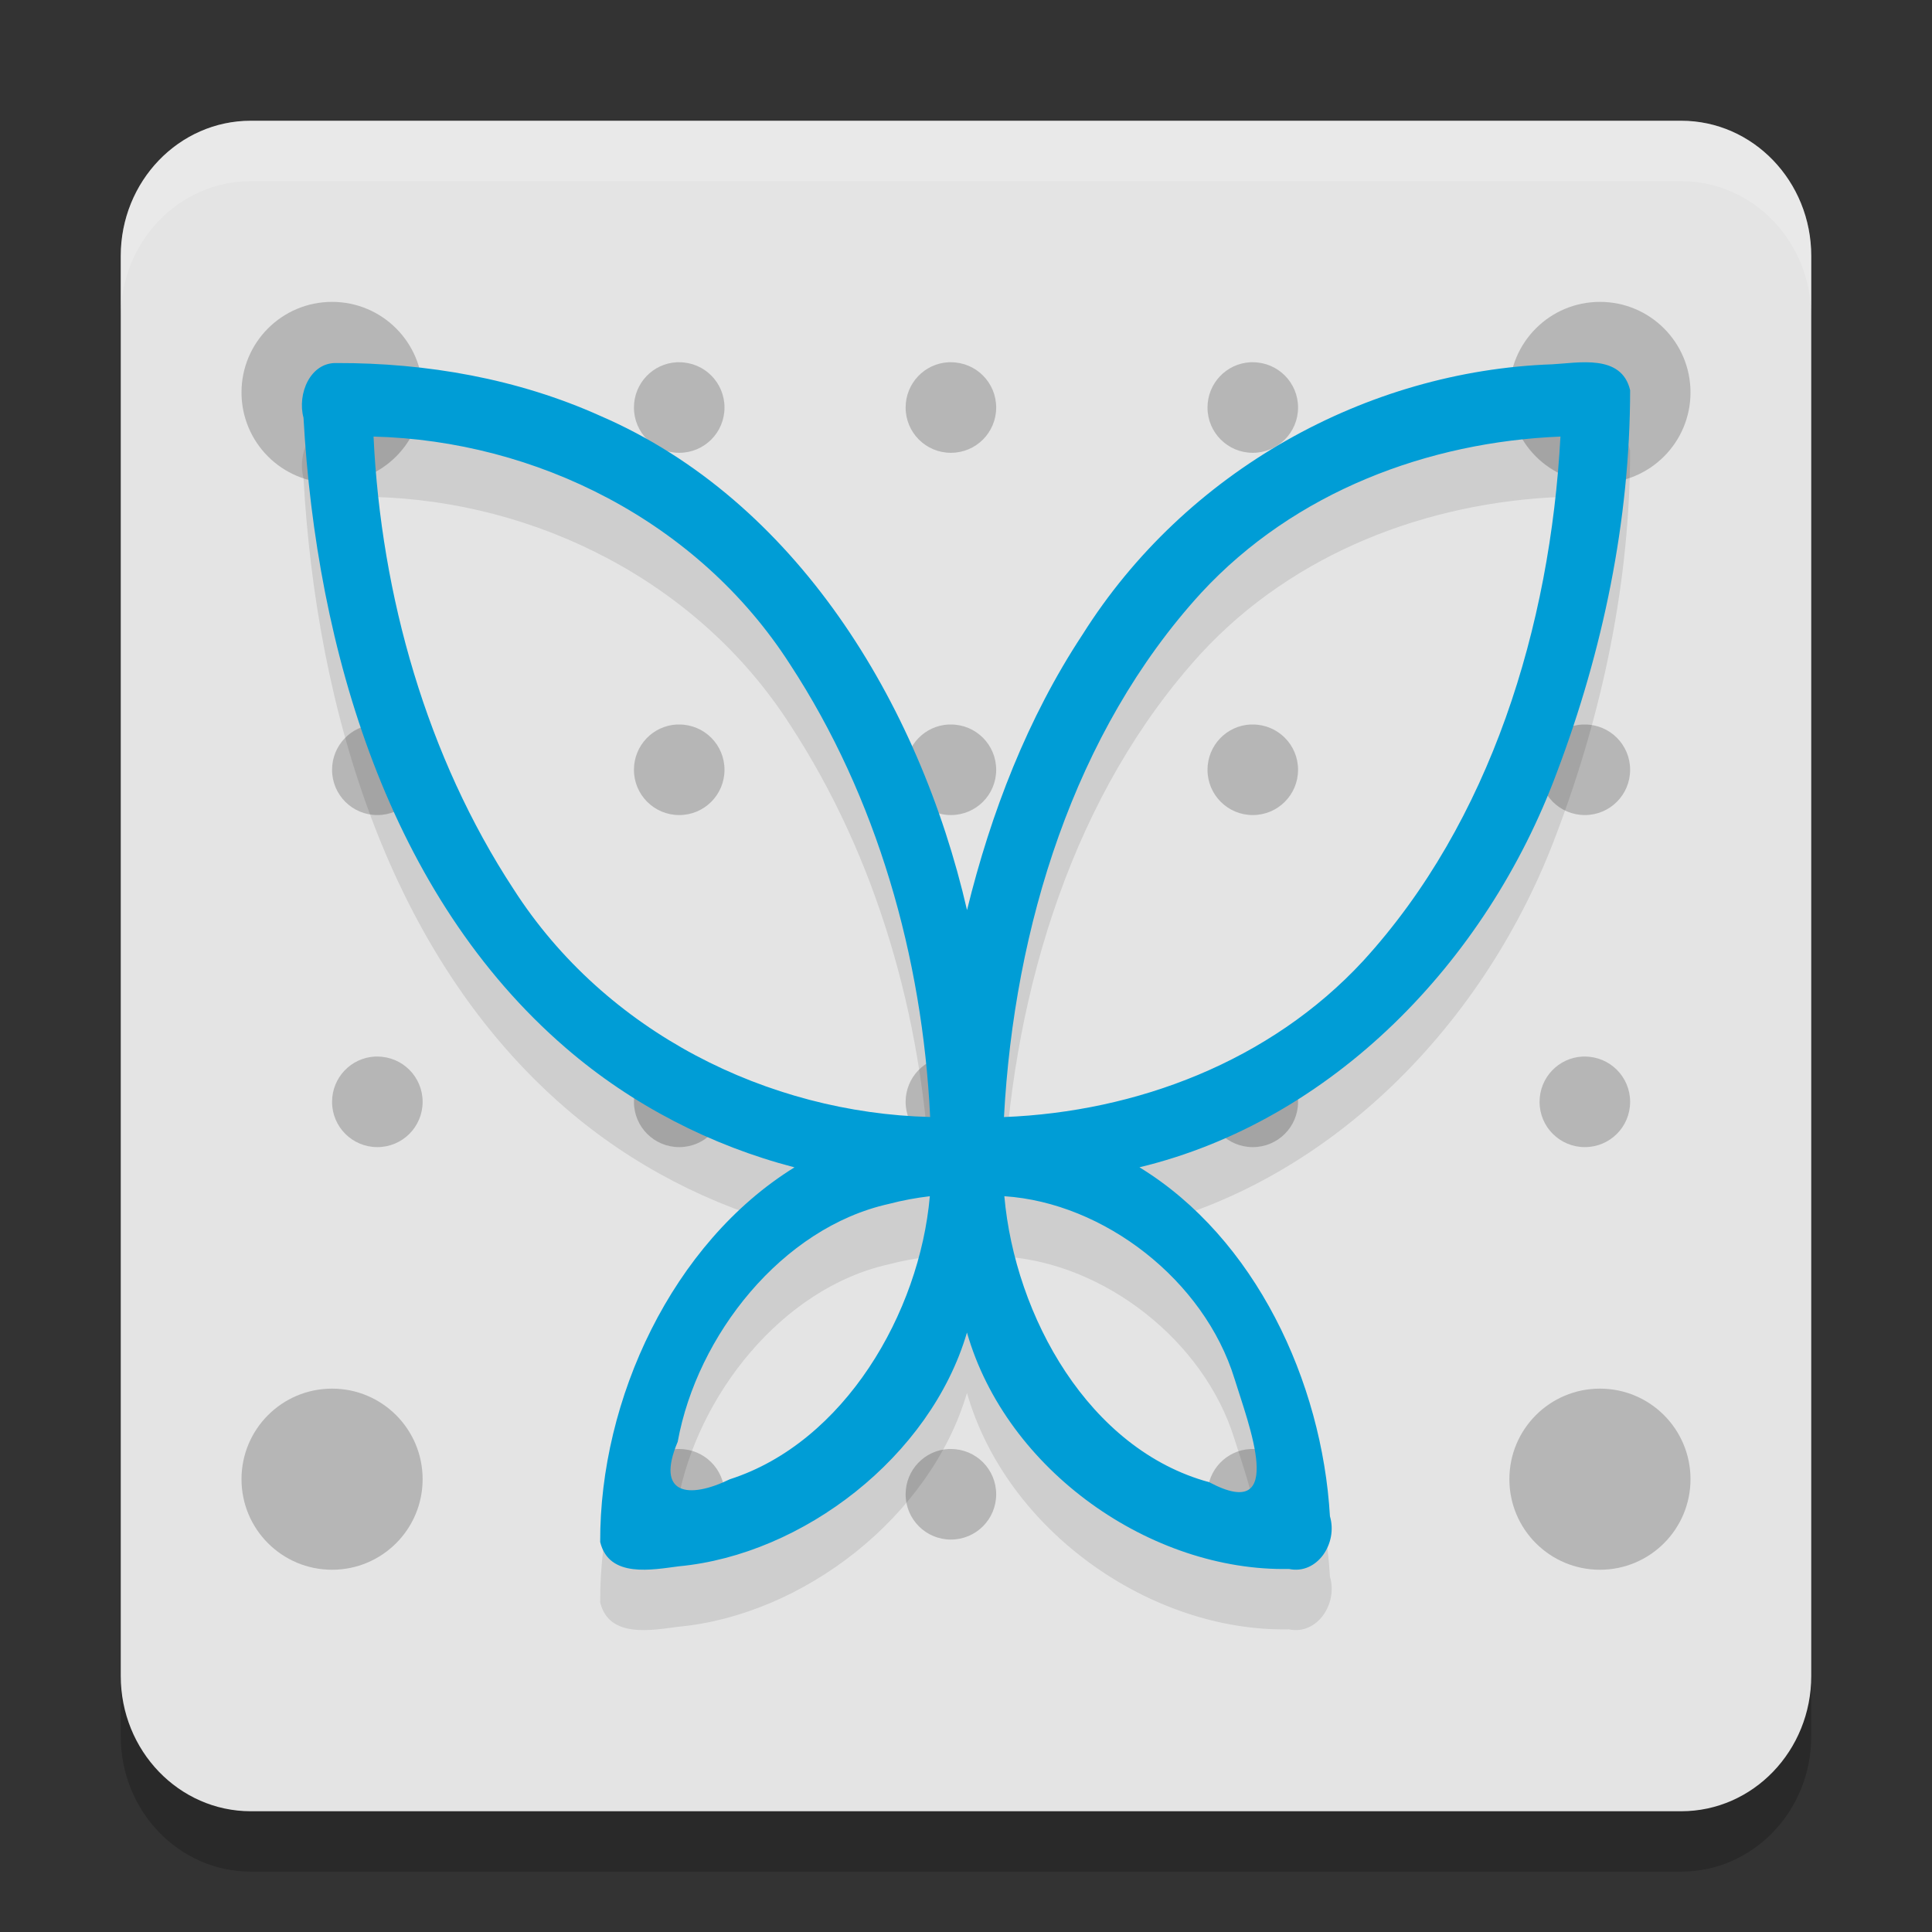 <svg xmlns="http://www.w3.org/2000/svg" width="32" height="32" version="1.1">
 <rect width="100%" height="100%" fill="#333333" stroke="none"/>
 <path style="opacity:0.2" d="M 4.154,3 H 27.846 C 29.036,3 30,4.003 30,5.24 V 28.76 C 30,29.997 29.036,31 27.846,31 H 4.154 C 2.964,31 2,29.997 2,28.76 V 5.24 C 2,4.003 2.964,3 4.154,3 Z m 0,0"/>
 <path style="fill:#e4e4e4" d="M 4.154,2 H 27.846 C 29.036,2 30,3.003 30,4.24 V 27.76 C 30,28.997 29.036,30 27.846,30 H 4.154 C 2.964,30 2,28.997 2,27.76 V 4.24 C 2,3.003 2.964,2 4.154,2 Z m 0,0"/>
 <path style="opacity:0.2" d="M 5.5 5 C 4.671 5 4 5.671 4 6.5 C 4 7.329 4.671 8 5.5 8 C 6.329 8 7 7.329 7 6.5 C 7 5.671 6.329 5 5.5 5 z M 26.5 5 C 25.671 5 25 5.671 25 6.5 C 25 7.329 25.671 8 26.5 8 C 27.329 8 28 7.329 28 6.5 C 28 5.671 27.329 5 26.5 5 z M 11.211 6 C 10.814 6.02 10.5 6.348 10.5 6.75 C 10.5 7.165 10.835 7.5 11.25 7.5 C 11.665 7.5 12 7.165 12 6.75 C 12 6.335 11.665 6 11.25 6 C 11.237 6 11.224 5.999 11.211 6 z M 15.711 6 C 15.314 6.02 15 6.348 15 6.75 C 15 7.165 15.335 7.5 15.75 7.5 C 16.165 7.5 16.5 7.165 16.5 6.75 C 16.5 6.335 16.165 6 15.75 6 C 15.737 6 15.724 5.999 15.711 6 z M 20.711 6 C 20.314 6.02 20 6.348 20 6.75 C 20 7.165 20.335 7.5 20.75 7.5 C 21.165 7.5 21.5 7.165 21.5 6.75 C 21.5 6.335 21.165 6 20.75 6 C 20.737 6 20.724 5.999 20.711 6 z M 6.211 12 C 5.814 12.02 5.5 12.348 5.5 12.75 C 5.5 13.165 5.835 13.5 6.25 13.5 C 6.665 13.5 7 13.165 7 12.75 C 7 12.335 6.665 12 6.25 12 C 6.237 12 6.224 11.999 6.211 12 z M 11.211 12 C 10.814 12.02 10.5 12.348 10.5 12.75 C 10.5 13.165 10.835 13.5 11.25 13.5 C 11.665 13.5 12 13.165 12 12.75 C 12 12.335 11.665 12 11.25 12 C 11.237 12 11.224 11.999 11.211 12 z M 15.711 12 C 15.314 12.02 15 12.348 15 12.75 C 15 13.165 15.335 13.5 15.75 13.5 C 16.165 13.5 16.5 13.165 16.5 12.75 C 16.5 12.335 16.165 12 15.75 12 C 15.737 12 15.724 11.999 15.711 12 z M 20.711 12 C 20.314 12.02 20 12.348 20 12.75 C 20 13.165 20.335 13.5 20.75 13.5 C 21.165 13.5 21.5 13.165 21.5 12.75 C 21.5 12.335 21.165 12 20.75 12 C 20.737 12 20.724 11.999 20.711 12 z M 26.211 12 C 25.814 12.02 25.5 12.348 25.5 12.75 C 25.5 13.165 25.835 13.5 26.25 13.5 C 26.665 13.5 27 13.165 27 12.75 C 27 12.335 26.665 12 26.25 12 C 26.237 12 26.224 11.999 26.211 12 z M 6.211 17.5 C 5.814 17.52 5.5 17.848 5.5 18.25 C 5.5 18.665 5.835 19 6.25 19 C 6.665 19 7 18.665 7 18.25 C 7 17.835 6.665 17.5 6.25 17.5 C 6.237 17.5 6.224 17.499 6.211 17.5 z M 11.211 17.5 C 10.814 17.52 10.5 17.848 10.5 18.25 C 10.5 18.665 10.835 19 11.25 19 C 11.665 19 12 18.665 12 18.25 C 12 17.835 11.665 17.5 11.25 17.5 C 11.237 17.5 11.224 17.499 11.211 17.5 z M 15.711 17.5 C 15.314 17.52 15 17.848 15 18.25 C 15 18.665 15.335 19 15.75 19 C 16.165 19 16.5 18.665 16.5 18.25 C 16.5 17.835 16.165 17.5 15.75 17.5 C 15.737 17.5 15.724 17.499 15.711 17.5 z M 20.711 17.5 C 20.314 17.52 20 17.848 20 18.25 C 20 18.665 20.335 19 20.75 19 C 21.165 19 21.5 18.665 21.5 18.25 C 21.5 17.835 21.165 17.5 20.75 17.5 C 20.737 17.5 20.724 17.499 20.711 17.5 z M 26.211 17.5 C 25.814 17.52 25.5 17.848 25.5 18.25 C 25.5 18.665 25.835 19 26.25 19 C 26.665 19 27 18.665 27 18.25 C 27 17.835 26.665 17.5 26.25 17.5 C 26.237 17.5 26.224 17.499 26.211 17.5 z M 5.5 23 C 4.671 23 4 23.671 4 24.5 C 4 25.329 4.671 26 5.5 26 C 6.329 26 7 25.329 7 24.5 C 7 23.671 6.329 23 5.5 23 z M 26.5 23 C 25.671 23 25 23.671 25 24.5 C 25 25.329 25.671 26 26.5 26 C 27.329 26 28 25.329 28 24.5 C 28 23.671 27.329 23 26.5 23 z M 11.211 24 C 10.814 24.02 10.5 24.348 10.5 24.75 C 10.5 25.165 10.835 25.5 11.25 25.5 C 11.665 25.5 12 25.165 12 24.75 C 12 24.335 11.665 24 11.25 24 C 11.237 24 11.224 23.999 11.211 24 z M 15.711 24 C 15.314 24.02 15 24.348 15 24.75 C 15 25.165 15.335 25.5 15.75 25.5 C 16.165 25.5 16.5 25.165 16.5 24.75 C 16.5 24.335 16.165 24 15.75 24 C 15.737 24 15.724 23.999 15.711 24 z M 20.711 24 C 20.314 24.02 20 24.348 20 24.75 C 20 25.165 20.335 25.5 20.75 25.5 C 21.165 25.5 21.5 25.165 21.5 24.75 C 21.5 24.335 21.165 24 20.75 24 C 20.737 24 20.724 23.999 20.711 24 z"/>
 <path style="opacity:0.1" d="M 5.577,7.013 C 5.139,6.999 4.92,7.523 5.027,7.92 5.241,11.762 6.448,15.836 9.369,18.355 c 1.1,0.95 2.41,1.621 3.79,1.98 -2.023,1.252 -3.227,3.839 -3.218,6.205 0.146,0.607 0.872,0.457 1.303,0.403 2.055,-0.193 4.168,-1.816 4.772,-3.872 0.656,2.291 3.053,3.961 5.333,3.916 0.466,0.099 0.813,-0.423 0.679,-0.873 -0.13,-2.231 -1.237,-4.607 -3.155,-5.78 3.179,-0.765 5.744,-3.387 6.913,-6.538 C 26.546,11.788 26.999,9.624 27,7.462 26.857,6.857 26.14,7.012 25.71,7.034 22.635,7.142 19.636,8.798 17.929,11.512 17.022,12.887 16.413,14.459 16.017,16.074 15.221,12.619 13.164,9.282 9.947,7.89 8.572,7.271 7.068,7.01 5.577,7.013 Z m 0.61,1.218 c 2.689,0.068 5.377,1.4 6.9,3.775 1.436,2.195 2.193,4.846 2.319,7.495 C 12.718,19.433 10.03,18.103 8.506,15.727 7.072,13.54 6.312,10.872 6.187,8.231 Z m 19.659,0 c -0.169,3.144 -1.16,6.379 -3.267,8.684 -1.546,1.672 -3.762,2.501 -5.95,2.587 0.169,-3.144 1.16,-6.378 3.267,-8.683 1.549,-1.675 3.759,-2.499 5.95,-2.588 z M 15.401,20.813 c -0.17,1.934 -1.415,4.078 -3.312,4.688 -0.685,0.333 -1.235,0.257 -0.864,-0.621 0.32,-1.764 1.728,-3.546 3.496,-3.939 0.224,-0.059 0.452,-0.101 0.681,-0.128 z m 1.233,0 c 1.653,0.108 3.309,1.39 3.813,3.022 0.223,0.728 0.887,2.409 -0.418,1.715 -1.994,-0.54 -3.217,-2.747 -3.394,-4.737 z"/>
 <path style="fill:#009dd6" d="M 5.577,6.013 C 5.139,5.999 4.92,6.523 5.027,6.92 5.241,10.762 6.448,14.836 9.369,17.355 c 1.1,0.95 2.41,1.621 3.79,1.98 -2.023,1.252 -3.227,3.839 -3.218,6.205 0.146,0.607 0.872,0.457 1.303,0.403 2.055,-0.193 4.168,-1.816 4.772,-3.872 0.656,2.291 3.053,3.961 5.333,3.916 0.466,0.099 0.813,-0.423 0.679,-0.873 -0.13,-2.231 -1.237,-4.607 -3.155,-5.78 3.179,-0.765 5.744,-3.387 6.913,-6.538 C 26.546,10.788 26.999,8.624 27,6.462 26.857,5.857 26.14,6.012 25.71,6.034 22.635,6.142 19.636,7.798 17.929,10.512 17.022,11.887 16.413,13.459 16.017,15.074 15.221,11.619 13.164,8.282 9.947,6.89 8.572,6.271 7.068,6.01 5.577,6.013 Z m 0.61,1.218 c 2.689,0.068 5.377,1.4 6.9,3.775 1.436,2.195 2.193,4.846 2.319,7.495 C 12.718,18.433 10.03,17.103 8.506,14.727 7.072,12.54 6.312,9.872 6.187,7.231 Z m 19.659,0 c -0.169,3.144 -1.16,6.379 -3.267,8.684 -1.546,1.672 -3.762,2.501 -5.95,2.587 0.169,-3.144 1.16,-6.378 3.267,-8.683 1.549,-1.675 3.759,-2.499 5.95,-2.588 z M 15.401,19.813 c -0.17,1.934 -1.415,4.078 -3.312,4.688 -0.685,0.333 -1.235,0.257 -0.864,-0.621 0.32,-1.764 1.728,-3.546 3.496,-3.939 0.224,-0.059 0.452,-0.101 0.681,-0.128 z m 1.233,0 c 1.653,0.108 3.309,1.39 3.813,3.022 0.223,0.728 0.887,2.409 -0.418,1.715 -1.994,-0.54 -3.217,-2.747 -3.394,-4.737 z"/>
 <path style="fill:#ffffff;opacity:0.2" d="M 4.154 2 C 2.965 2 2 3.003 2 4.24 L 2 5.24 C 2 4.003 2.965 3 4.154 3 L 27.846 3 C 29.035 3 30 4.003 30 5.24 L 30 4.24 C 30 3.003 29.035 2 27.846 2 L 4.154 2 z"/>
</svg>
